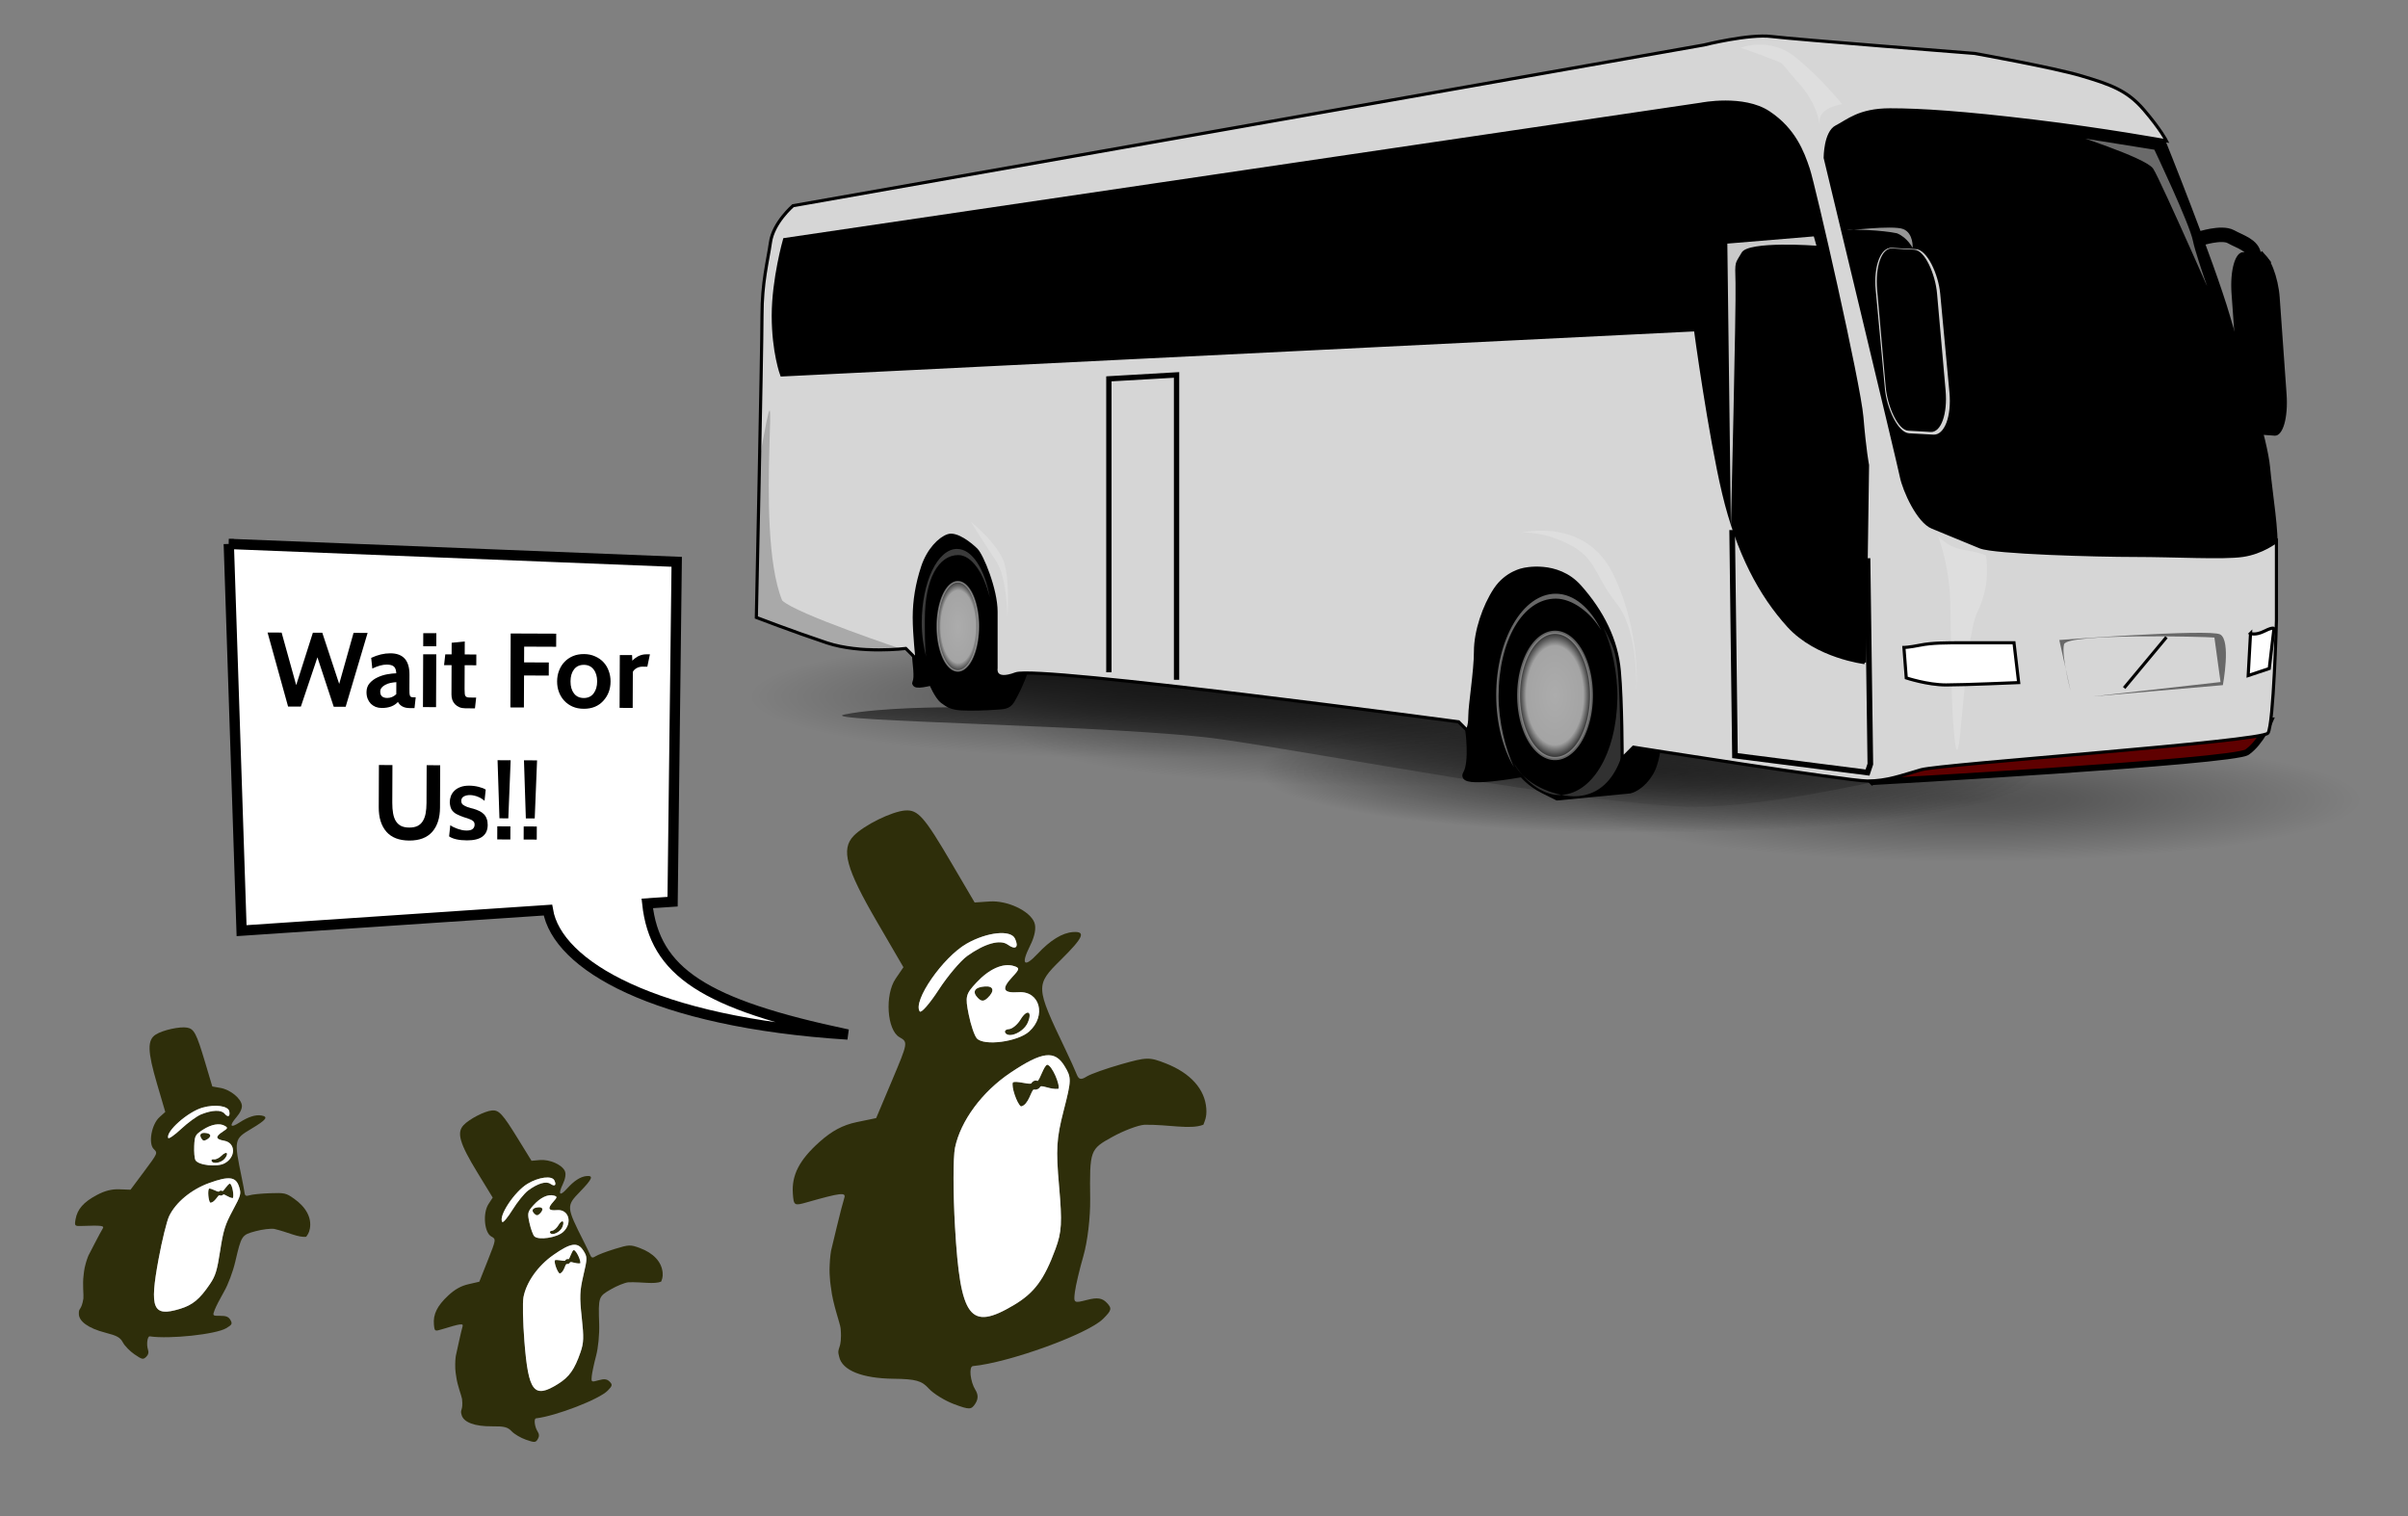 <?xml version="1.0" encoding="UTF-8" standalone="no"?>
<!-- Created with Inkscape (http://www.inkscape.org/) -->

<svg
   xmlns:dc="http://purl.org/dc/elements/1.1/"
   xmlns:cc="http://creativecommons.org/ns#"
   xmlns:rdf="http://www.w3.org/1999/02/22-rdf-syntax-ns#"
   xmlns:svg="http://www.w3.org/2000/svg"
   xmlns="http://www.w3.org/2000/svg"
   xmlns:xlink="http://www.w3.org/1999/xlink"
   xmlns:sodipodi="http://sodipodi.sourceforge.net/DTD/sodipodi-0.dtd"
   xmlns:inkscape="http://www.inkscape.org/namespaces/inkscape"
   height="1214.453"
   id="svg2"
   version="1.0"
   width="1928.405"
   x="0"
   y="0"
   inkscape:version="0.91 r13725"
   sodipodi:docname="penguins-chasing-bus.svg">
  <rect width="100%" height="100%" fill="#808080" stroke="none"/>
  <sodipodi:namedview
     pagecolor="#ffffff"
     bordercolor="#666666"
     borderopacity="1"
     objecttolerance="10"
     gridtolerance="10"
     guidetolerance="10"
     inkscape:pageopacity="0"
     inkscape:pageshadow="2"
     inkscape:window-width="1202"
     inkscape:window-height="673"
     id="namedview106"
     showgrid="false"
     fit-margin-top="5"
     fit-margin-left="5"
     fit-margin-right="5"
     fit-margin-bottom="5"
     inkscape:zoom="0.19552971"
     inkscape:cx="996.81499"
     inkscape:cy="960.77341"
     inkscape:window-x="0"
     inkscape:window-y="0"
     inkscape:window-maximized="0"
     inkscape:current-layer="text4501" />
  <defs
     id="defs3">
    <linearGradient
       id="linearGradient2493">
      <stop
         id="stop2495"
         offset="0"
         style="stop-color:#000000;stop-opacity:1;" />
      <stop
         id="stop2497"
         offset="1"
         style="stop-color:#000000;stop-opacity:0;" />
    </linearGradient>
    <linearGradient
       id="linearGradient2483">
      <stop
         id="stop2485"
         offset="0"
         style="stop-color:#000000;stop-opacity:1;" />
      <stop
         id="stop2487"
         offset="1"
         style="stop-color:#000000;stop-opacity:0;" />
    </linearGradient>
    <linearGradient
       id="linearGradient2461">
      <stop
         id="stop2463"
         offset="0"
         style="stop-color:#acacac;stop-opacity:1;" />
      <stop
         id="stop2465"
         offset="0.783"
         style="stop-color:#a4a4a4;stop-opacity:1;" />
      <stop
         id="stop2467"
         offset="1"
         style="stop-color:#272727;stop-opacity:1;" />
    </linearGradient>
    <linearGradient
       id="linearGradient2455">
      <stop
         id="stop2457"
         offset="0"
         style="stop-color:#ffffff;stop-opacity:1;" />
      <stop
         id="stop2459"
         offset="1"
         style="stop-color:#565656;stop-opacity:1;" />
    </linearGradient>
    <linearGradient
       id="linearGradient2287">
      <stop
         id="stop2289"
         offset="0"
         style="stop-color:#000000;stop-opacity:1;" />
      <stop
         id="stop2291"
         offset="1"
         style="stop-color:#000000;stop-opacity:0;" />
    </linearGradient>
    <linearGradient
       id="linearGradient2260">
      <stop
         id="stop2262"
         offset="0"
         style="stop-color:#000000;stop-opacity:1;" />
      <stop
         id="stop2268"
         offset="0.261"
         style="stop-color:#000000;stop-opacity:0.827;" />
      <stop
         id="stop2264"
         offset="1"
         style="stop-color:#000000;stop-opacity:0;" />
    </linearGradient>
    <linearGradient
       id="linearGradient2230">
      <stop
         id="stop2232"
         offset="0"
         style="stop-color:#000000;stop-opacity:1;" />
      <stop
         id="stop2234"
         offset="1"
         style="stop-color:#000000;stop-opacity:0;" />
    </linearGradient>
    <linearGradient
       id="linearGradient2206">
      <stop
         id="stop2208"
         offset="0"
         style="stop-color:#000000;stop-opacity:1;" />
      <stop
         id="stop2214"
         offset="0.217"
         style="stop-color:#000000;stop-opacity:0.653;" />
      <stop
         id="stop2210"
         offset="1"
         style="stop-color:#000000;stop-opacity:0.122;" />
    </linearGradient>
    <linearGradient
       id="linearGradient2165">
      <stop
         id="stop2167"
         offset="0"
         style="stop-color:#8aa1c1;stop-opacity:1;" />
      <stop
         id="stop2173"
         offset="0.783"
         style="stop-color:#5b97b6;stop-opacity:1;" />
      <stop
         id="stop2169"
         offset="1"
         style="stop-color:#0a244e;stop-opacity:1;" />
    </linearGradient>
    <linearGradient
       id="linearGradient2123">
      <stop
         id="stop2125"
         offset="0"
         style="stop-color:#ff0000;stop-opacity:1;" />
      <stop
         id="stop2127"
         offset="1"
         style="stop-color:#870000;stop-opacity:1;" />
    </linearGradient>
    <linearGradient
       gradientTransform="scale(1.427,0.701)"
       gradientUnits="userSpaceOnUse"
       id="linearGradient2129"
       x1="457.621"
       x2="138.547"
       xlink:href="#linearGradient2123"
       y1="482.339"
       y2="500.999" />
    <radialGradient
       cx="538.373"
       cy="370.411"
       fx="538.373"
       fy="370.411"
       gradientTransform="scale(0.796,1.256)"
       gradientUnits="userSpaceOnUse"
       id="radialGradient2171"
       r="16.066"
       xlink:href="#linearGradient2165" />
    <radialGradient
       cx="342.168"
       cy="308.37"
       fx="342.168"
       fy="308.37"
       gradientTransform="scale(0.693,1.444)"
       gradientUnits="userSpaceOnUse"
       id="radialGradient2197"
       r="10.219"
       xlink:href="#linearGradient2165" />
    <linearGradient
       gradientTransform="matrix(2.298,-0.149,0.028,0.433,-28.354,22.55)"
       gradientUnits="userSpaceOnUse"
       id="linearGradient2216"
       x1="187.69"
       x2="105.747"
       xlink:href="#linearGradient2206"
       y1="1013.266"
       y2="1210.486" />
    <linearGradient
       gradientTransform="scale(2.584,0.387)"
       gradientUnits="userSpaceOnUse"
       id="linearGradient2226"
       x1="193.96"
       x2="115.402"
       xlink:href="#linearGradient2206"
       y1="1031.662"
       y2="1585.53" />
    <radialGradient
       cx="127.068"
       cy="949.789"
       fx="127.068"
       fy="949.789"
       gradientTransform="scale(2.04,0.49)"
       gradientUnits="userSpaceOnUse"
       id="radialGradient2236"
       r="35.868"
       xlink:href="#linearGradient2230" />
    <radialGradient
       cx="127.068"
       cy="949.789"
       fx="127.068"
       fy="949.789"
       gradientTransform="scale(2.04,0.49)"
       gradientUnits="userSpaceOnUse"
       id="radialGradient2240"
       r="35.868"
       xlink:href="#linearGradient2230" />
    <radialGradient
       cx="127.068"
       cy="949.789"
       fx="127.068"
       fy="949.789"
       gradientTransform="scale(2.04,0.49)"
       gradientUnits="userSpaceOnUse"
       id="radialGradient2244"
       r="35.868"
       xlink:href="#linearGradient2230" />
    <radialGradient
       cx="127.068"
       cy="949.789"
       fx="127.068"
       fy="949.789"
       gradientTransform="scale(2.04,0.49)"
       gradientUnits="userSpaceOnUse"
       id="radialGradient2248"
       r="35.868"
       xlink:href="#linearGradient2230" />
    <radialGradient
       cx="127.068"
       cy="949.789"
       fx="127.068"
       fy="949.789"
       gradientTransform="scale(2.04,0.49)"
       gradientUnits="userSpaceOnUse"
       id="radialGradient2252"
       r="35.868"
       xlink:href="#linearGradient2230" />
    <radialGradient
       cx="127.068"
       cy="949.789"
       fx="127.068"
       fy="949.789"
       gradientTransform="scale(2.04,0.49)"
       gradientUnits="userSpaceOnUse"
       id="radialGradient2256"
       r="35.868"
       xlink:href="#linearGradient2230" />
    <radialGradient
       cx="125.727"
       cy="1178.523"
       fx="125.727"
       fy="1178.523"
       gradientTransform="scale(2.513,0.398)"
       gradientUnits="userSpaceOnUse"
       id="radialGradient2266"
       r="49.884"
       xlink:href="#linearGradient2260" />
    <radialGradient
       cx="125.727"
       cy="1178.523"
       fx="125.727"
       fy="1178.523"
       gradientTransform="scale(2.513,0.398)"
       gradientUnits="userSpaceOnUse"
       id="radialGradient2272"
       r="49.884"
       xlink:href="#linearGradient2260" />
    <radialGradient
       cx="125.727"
       cy="1178.523"
       fx="125.727"
       fy="1178.523"
       gradientTransform="scale(2.513,0.398)"
       gradientUnits="userSpaceOnUse"
       id="radialGradient2276"
       r="49.884"
       xlink:href="#linearGradient2260" />
    <radialGradient
       cx="125.727"
       cy="1178.523"
       fx="125.727"
       fy="1178.523"
       gradientTransform="scale(2.513,0.398)"
       gradientUnits="userSpaceOnUse"
       id="radialGradient2280"
       r="49.884"
       xlink:href="#linearGradient2260" />
    <linearGradient
       gradientTransform="scale(2.843,0.352)"
       gradientUnits="userSpaceOnUse"
       id="linearGradient2293"
       x1="137.307"
       x2="108.874"
       xlink:href="#linearGradient2287"
       y1="1273.294"
       y2="1424.052" />
    <radialGradient
       cx="125.727"
       cy="1178.523"
       fx="125.727"
       fy="1178.523"
       gradientTransform="scale(2.513,0.398)"
       gradientUnits="userSpaceOnUse"
       id="radialGradient2352"
       r="49.884"
       xlink:href="#linearGradient2260" />
    <radialGradient
       cx="125.727"
       cy="1178.523"
       fx="125.727"
       fy="1178.523"
       gradientTransform="scale(2.513,0.398)"
       gradientUnits="userSpaceOnUse"
       id="radialGradient2354"
       r="49.884"
       xlink:href="#linearGradient2260" />
    <radialGradient
       cx="125.727"
       cy="1178.523"
       fx="125.727"
       fy="1178.523"
       gradientTransform="scale(2.513,0.398)"
       gradientUnits="userSpaceOnUse"
       id="radialGradient2356"
       r="49.884"
       xlink:href="#linearGradient2260" />
    <radialGradient
       cx="125.727"
       cy="1178.523"
       fx="125.727"
       fy="1178.523"
       gradientTransform="scale(2.513,0.398)"
       gradientUnits="userSpaceOnUse"
       id="radialGradient2358"
       r="49.884"
       xlink:href="#linearGradient2260" />
    <linearGradient
       gradientTransform="scale(2.843,0.352)"
       gradientUnits="userSpaceOnUse"
       id="linearGradient2360"
       x1="137.307"
       x2="108.874"
       xlink:href="#linearGradient2287"
       y1="1273.294"
       y2="1424.052" />
    <radialGradient
       cx="125.727"
       cy="1178.523"
       fx="125.727"
       fy="1178.523"
       gradientTransform="scale(2.513,0.398)"
       gradientUnits="userSpaceOnUse"
       id="radialGradient2362"
       r="49.884"
       xlink:href="#linearGradient2260" />
    <linearGradient
       gradientTransform="scale(1.427,0.701)"
       gradientUnits="userSpaceOnUse"
       id="linearGradient2364"
       x1="457.621"
       x2="138.547"
       xlink:href="#linearGradient2123"
       y1="482.339"
       y2="500.999" />
    <radialGradient
       cx="538.373"
       cy="370.411"
       fx="538.373"
       fy="370.411"
       gradientTransform="scale(0.796,1.256)"
       gradientUnits="userSpaceOnUse"
       id="radialGradient2366"
       r="16.066"
       xlink:href="#linearGradient2165" />
    <radialGradient
       cx="342.168"
       cy="308.37"
       fx="342.168"
       fy="308.37"
       gradientTransform="scale(0.693,1.444)"
       gradientUnits="userSpaceOnUse"
       id="radialGradient2368"
       r="10.219"
       xlink:href="#linearGradient2165" />
    <linearGradient
       gradientTransform="matrix(5.389,0,0,0.667,-273.946,-360.077)"
       gradientUnits="userSpaceOnUse"
       id="linearGradient2423"
       x1="137.307"
       x2="108.874"
       xlink:href="#linearGradient2287"
       y1="1273.294"
       y2="1424.052" />
    <radialGradient
       cx="538.373"
       cy="370.411"
       fx="538.373"
       fy="370.411"
       gradientTransform="scale(0.796,1.256)"
       gradientUnits="userSpaceOnUse"
       id="radialGradient2469"
       r="16.066"
       xlink:href="#linearGradient2461" />
    <radialGradient
       cx="342.168"
       cy="308.37"
       fx="342.168"
       fy="308.37"
       gradientTransform="scale(0.693,1.444)"
       gradientUnits="userSpaceOnUse"
       id="radialGradient2479"
       r="10.219"
       xlink:href="#linearGradient2461" />
    <linearGradient
       gradientTransform="scale(1.1,0.909)"
       gradientUnits="userSpaceOnUse"
       id="linearGradient2489"
       x1="76.347"
       x2="159.965"
       xlink:href="#linearGradient2483"
       y1="52.915"
       y2="52.915" />
    <linearGradient
       gradientTransform="scale(1.865,0.536)"
       gradientUnits="userSpaceOnUse"
       id="linearGradient2499"
       x1="38.596"
       x2="131.87"
       xlink:href="#linearGradient2493"
       y1="169.935"
       y2="169.935" />
  </defs>
  <g
     id="layer1"
     transform="matrix(1.322,0,0,1.322,536.487,-132.634)">
    <path
       d="m 926.545,245.004 c 0,0 13.364,-4.455 19.091,-1.273 5.727,3.182 13.364,5.091 14,11.455 0.636,6.364 7.636,0.636 7.636,0.636"
       id="path2374"
       style="fill:none;fill-opacity:0.75;fill-rule:evenodd;stroke:#000000;stroke-width:8.75;stroke-linecap:butt;stroke-linejoin:miter;stroke-miterlimit:4;stroke-opacity:1"
       inkscape:connector-curvature="0" />
    <rect
       height="110.696"
       id="rect2372"
       rx="9.12"
       ry="25.844"
       style="fill:#000000;fill-opacity:1;fill-rule:evenodd;stroke:none;stroke-width:1.248;stroke-linecap:round;stroke-linejoin:round;stroke-miterlimit:4;stroke-dashoffset:0;stroke-opacity:1"
       transform="matrix(0.997,0.072,0.071,0.997,0,0)"
       width="29.242"
       x="933.77"
       y="185.772" />
    <path
       d="m 441.28,469.003 a 125.351,19.852 0 1 1 -250.702,0 125.351,19.852 0 1 1 250.702,0 z"
       id="path2274"
       style="opacity:0.372;fill:url(#radialGradient2352);fill-opacity:1;fill-rule:evenodd;stroke:none;stroke-width:0.5;stroke-linecap:round;stroke-linejoin:round;stroke-miterlimit:4;stroke-dashoffset:0;stroke-opacity:0.405"
       transform="matrix(1.895,0,0,1.895,188.28,-304.18)"
       inkscape:connector-curvature="0" />
    <path
       d="m 441.28,469.003 a 125.351,19.852 0 1 1 -250.702,0 125.351,19.852 0 1 1 250.702,0 z"
       id="path2282"
       style="opacity:0.372;fill:url(#radialGradient2354);fill-opacity:1;fill-rule:evenodd;stroke:none;stroke-width:0.5;stroke-linecap:round;stroke-linejoin:round;stroke-miterlimit:4;stroke-dashoffset:0;stroke-opacity:0.405"
       transform="matrix(1.895,0,0,1.895,-5.21,-321.379)"
       inkscape:connector-curvature="0" />
    <path
       d="m 441.28,469.003 a 125.351,19.852 0 1 1 -250.702,0 125.351,19.852 0 1 1 250.702,0 z"
       id="path2270"
       style="opacity:0.372;fill:url(#radialGradient2356);fill-opacity:1;fill-rule:evenodd;stroke:none;stroke-width:0.5;stroke-linecap:round;stroke-linejoin:round;stroke-miterlimit:4;stroke-dashoffset:0;stroke-opacity:0.405"
       transform="matrix(1.895,0,0,1.895,-160.002,-349.328)"
       inkscape:connector-curvature="0" />
    <path
       d="m 441.28,469.003 a 125.351,19.852 0 1 1 -250.702,0 125.351,19.852 0 1 1 250.702,0 z"
       id="path2258"
       style="opacity:0.372;fill:url(#radialGradient2358);fill-opacity:1;fill-rule:evenodd;stroke:none;stroke-width:0.5;stroke-linecap:round;stroke-linejoin:round;stroke-miterlimit:4;stroke-dashoffset:0;stroke-opacity:0.405"
       transform="matrix(1.895,0,0,1.895,-312.644,-366.527)"
       inkscape:connector-curvature="0" />
    <path
       d="m 168.309,528.827 66.647,-27.949 582.62,51.597 c 0,0 -137.593,38.698 -202.09,36.548 -64.497,-2.15 -221.439,-32.248 -281.635,-40.848 -60.197,-8.6 -249.387,-10.749 -227.888,-15.049 21.499,-4.3 62.347,-4.3 62.347,-4.3 z"
       id="path2284"
       style="fill:url(#linearGradient2423);fill-opacity:1;fill-rule:evenodd;stroke:none;stroke-width:1px;stroke-linecap:butt;stroke-linejoin:miter;stroke-opacity:1"
       inkscape:connector-curvature="0" />
    <path
       d="m 441.28,469.003 a 125.351,19.852 0 1 1 -250.702,0 125.351,19.852 0 1 1 250.702,0 z"
       id="path2278"
       style="opacity:0.372;fill:url(#radialGradient2362);fill-opacity:1;fill-rule:evenodd;stroke:none;stroke-width:0.5;stroke-linecap:round;stroke-linejoin:round;stroke-miterlimit:4;stroke-dashoffset:0;stroke-opacity:0.405"
       transform="matrix(1.895,0,0,1.895,-5.21,-321.379)"
       inkscape:connector-curvature="0" />
    <path
       d="m 148.407,495.922 c 0.378,6.422 1.889,14.733 0.378,17.755 -1.511,3.022 9.822,0 9.822,0 0,0 3.4,8.311 6.8,10.955 3.4,2.644 5.667,3.778 10.955,4.156 5.289,0.378 16.244,0 20.778,-0.378 4.533,-0.378 7.555,0 9.822,-3.778 2.267,-3.778 5.667,-10.578 7.933,-17.378 2.267,-6.8 0.378,-62.333 0.378,-62.333 0,0 -32.866,-28.711 -43.822,-28.333 -10.955,0.378 -26.822,22.667 -26.822,27.2 0,4.533 3.778,54.022 3.778,54.022 l 0,-1.889 z"
       id="path2183"
       style="fill:#000000;fill-opacity:1;fill-rule:evenodd;stroke:#000000;stroke-width:3.79;stroke-linecap:butt;stroke-linejoin:miter;stroke-miterlimit:4;stroke-opacity:1"
       inkscape:connector-curvature="0" />
    <path
       d="m 537.557,583.363 43.98,-4.256 c 0,0 7.094,-1.419 12.768,-11.35 5.675,-9.931 5.675,-36.886 5.675,-36.886 l -5.675,-85.123 c 0,0 -19.862,-19.862 -58.167,-14.187 -38.305,5.675 -56.748,28.374 -55.33,56.748 1.419,28.374 2.837,53.911 2.837,53.911 0,0 2.837,19.862 -1.419,26.956 -4.256,7.094 34.049,0 34.049,0 0,0 4.256,5.675 12.768,9.931 8.512,4.256 8.512,4.256 8.512,4.256 z"
       id="path2157"
       style="fill:#000000;fill-opacity:1;fill-rule:evenodd;stroke:#000000;stroke-width:3.79;stroke-linecap:butt;stroke-linejoin:miter;stroke-miterlimit:4;stroke-opacity:1"
       inkscape:connector-curvature="0" />
    <path
       d="m 547.042,582.703 c 19.919,0.363 32.885,-17.303 33.503,-51.181 0.313,-17.15 -8.718,-39.995 -15.19,-51.257 5.097,10.776 8.871,28.12 8.597,43.168 -0.618,33.878 -15.809,58.87 -35.729,58.507 -9.902,-0.181 -20.879,-8.625 -27.2,-19.739 6.376,13.578 24.903,20.299 36.019,20.501 z"
       id="path2181"
       style="fill:#ffffff;fill-opacity:0.195;fill-rule:evenodd;stroke:none;stroke-width:1.032;stroke-linecap:round;stroke-linejoin:round;stroke-miterlimit:4;stroke-dashoffset:0;stroke-opacity:0.384"
       inkscape:connector-curvature="0" />
    <path
       d="M 746.107,415.955 720.57,309.551 692.196,180.449 l 21.281,-24.118 174.501,18.443 15.606,9.931 c 0,0 29.793,73.773 39.724,107.822 9.931,34.049 22.699,75.192 24.118,90.798 1.419,15.606 5.675,41.143 4.256,49.655 -1.419,8.512 -89.379,21.281 -89.379,21.281 L 763.132,438.654 746.107,415.955 Z"
       id="path2149"
       style="fill:#000000;fill-opacity:1;fill-rule:evenodd;stroke:#000000;stroke-width:3.79;stroke-linecap:butt;stroke-linejoin:miter;stroke-miterlimit:4;stroke-opacity:1"
       inkscape:connector-curvature="0" />
    <path
       d="m 728.465,574.007 c 0,0 218.482,-12.121 226.926,-18.032 8.444,-5.911 13.868,-18.903 13.868,-18.903 0,0 -144.139,11.859 -178.338,16.927 -34.2,5.068 -62.455,20.009 -62.455,20.009 z"
       id="path2145"
       style="fill:#5f0000;fill-opacity:1;fill-rule:evenodd;stroke:#000000;stroke-width:3.79;stroke-linecap:butt;stroke-linejoin:miter;stroke-miterlimit:4;stroke-opacity:1"
       inkscape:connector-curvature="0" />
    <path
       d="m 52.361,474.382 c 0,0 3.417,-162.3 3.417,-182.801 0,-20.501 3.417,-32.46 5.125,-44.419 1.708,-11.959 13.667,-22.209 13.667,-22.209 L 626.389,127.574 c 0,0 27.335,-6.834 41.002,-5.125 13.667,1.708 123.006,10.251 123.006,10.251 0,0 47.836,8.542 64.92,13.667 17.084,5.125 27.335,8.542 37.585,20.501 10.251,11.959 13.667,18.793 13.667,18.793 0,0 -37.585,-6.834 -80.296,-11.959 -42.71,-5.125 -68.337,-6.834 -87.129,-6.834 -18.793,0 -25.626,6.834 -32.46,10.251 -6.834,3.417 -6.834,18.793 -6.834,18.793 0,0 44.419,184.509 46.127,193.051 1.708,8.542 10.251,27.335 18.793,30.751 8.542,3.417 20.501,8.542 29.043,11.959 8.542,3.417 70.045,5.125 93.963,5.125 23.918,0 52.961,1.708 64.92,0 11.959,-1.708 20.501,-8.542 20.501,-8.542 l 0,47.836 c 0,0 -1.708,63.211 -5.125,68.337 -3.417,5.125 -198.176,18.793 -210.135,22.209 -11.959,3.417 -20.501,6.834 -32.46,6.834 -11.959,0 -141.799,-20.501 -141.799,-20.501 l -6.834,6.834 c 0,0 0,-34.168 -1.708,-52.961 -1.708,-18.793 -10.251,-35.877 -23.918,-51.252 -13.667,-15.376 -34.168,-10.25 -34.168,-10.25 0,0 -10.251,1.708 -17.084,11.959 -6.834,10.25 -11.959,25.626 -11.959,37.585 0,11.959 -3.417,32.46 -3.417,39.294 0,6.834 -1.708,8.542 -1.708,8.542 l -5.125,-5.125 c 0,0 -254.554,-34.168 -268.221,-29.043 -13.667,5.125 -11.959,-3.417 -11.959,-3.417 0,0 0,-20.501 0,-34.168 0,-13.667 -8.542,-34.168 -11.959,-37.585 -3.417,-3.417 -11.959,-10.25 -17.084,-8.542 -5.125,1.708 -11.959,8.542 -15.376,18.793 -3.417,10.251 -5.125,20.501 -5.125,30.752 0,10.251 1.708,25.626 1.708,25.626 l -6.834,-6.834 c 0,0 -27.335,3.417 -47.836,-3.417 C 74.571,482.924 52.361,474.382 52.361,474.382 Z"
       id="path1358"
       style="fill:#d6d6d6;fill-opacity:1;fill-rule:evenodd;stroke:#000000;stroke-width:1.895;stroke-linecap:butt;stroke-linejoin:miter;stroke-miterlimit:4;stroke-opacity:1"
       inkscape:connector-curvature="0" />
    <path
       d="m 848.483,518.801 -6.834,-30.752 c 0,0 90.546,-6.834 97.38,-3.417 6.834,3.417 1.708,30.752 1.708,30.752 l -78.587,6.834 77.173,-8.704 -3.711,-26.966 c -5.257,-0.501 -89.382,-2.71 -91.091,4.124 -1.708,6.834 3.962,28.13 3.962,28.13 z"
       id="path2119"
       style="fill:#000000;fill-opacity:0.514;fill-rule:evenodd;stroke:none;stroke-width:1px;stroke-linecap:butt;stroke-linejoin:miter;stroke-opacity:1"
       inkscape:connector-curvature="0" />
    <path
       d="m 880.943,517.093 25.626,-30.752"
       id="path2121"
       style="fill:none;fill-opacity:0.75;fill-rule:evenodd;stroke:#000000;stroke-width:1.895px;stroke-linecap:butt;stroke-linejoin:miter;stroke-opacity:1"
       inkscape:connector-curvature="0" />
    <path
       d="m 723.769,501.717 c 0,0 -29.043,-3.417 -46.127,-22.209 -17.084,-18.793 -30.752,-44.419 -39.294,-80.296 -8.542,-35.877 -17.084,-99.088 -17.084,-99.088 L 67.737,327.459 c 0,0 -5.125,-13.667 -5.125,-35.877 0,-22.209 6.834,-46.127 6.834,-46.127 L 624.681,163.451 c 0,0 25.626,-5.125 41.002,5.125 15.376,10.251 20.501,23.918 23.918,34.168 3.417,10.251 30.752,129.84 32.46,150.341 1.708,20.501 3.417,29.043 3.417,29.043 l -1.708,119.589 z"
       id="path2131"
       style="fill:#000000;fill-opacity:1;fill-rule:evenodd;stroke:#000000;stroke-width:1.895px;stroke-linecap:butt;stroke-linejoin:miter;stroke-opacity:1"
       inkscape:connector-curvature="0" />
    <path
       d="m 643.473,421.421 1.708,136.673 80.296,10.251 1.708,-5.125 -1.708,-124.714"
       id="path2133"
       style="fill:none;fill-opacity:0.75;fill-rule:evenodd;stroke:#000000;stroke-width:3.411;stroke-linecap:butt;stroke-linejoin:miter;stroke-miterlimit:4;stroke-opacity:1"
       inkscape:connector-curvature="0" />
    <path
       d="m 265.913,507.601 0,-177.767 41.002,-2.375 0,184.701"
       id="path2135"
       style="fill:none;fill-opacity:0.75;fill-rule:evenodd;stroke:#000000;stroke-width:3.222;stroke-linecap:butt;stroke-linejoin:miter;stroke-miterlimit:4;stroke-opacity:1"
       inkscape:connector-curvature="0" />
    <path
       d="m 585.387,518.801 c 0,0 1.708,-35.877 -11.959,-52.961 -13.667,-17.084 -11.959,-27.335 -29.043,-35.877 -17.084,-8.542 -29.043,-6.834 -29.043,-6.834 0,0 39.294,-10.251 56.378,25.626 17.084,35.877 13.667,70.045 13.667,70.045 z"
       id="path2137"
       style="fill:#ffffff;fill-opacity:0.189;fill-rule:evenodd;stroke:none;stroke-width:1px;stroke-linecap:butt;stroke-linejoin:miter;stroke-opacity:1"
       inkscape:connector-curvature="0" />
    <path
       d="m 204.41,474.382 c 0,0 0,-23.918 -6.834,-34.168 -6.834,-10.251 -15.376,-23.918 -15.376,-23.918 0,0 17.084,13.667 20.501,25.626 3.417,11.959 1.708,32.46 1.708,32.46 z"
       id="path2139"
       style="fill:#ffffff;fill-opacity:0.189;fill-rule:evenodd;stroke:none;stroke-width:1px;stroke-linecap:butt;stroke-linejoin:miter;stroke-opacity:1"
       inkscape:connector-curvature="0" />
    <path
       d="m 648.599,129.282 c 0,0 17.084,-6.834 32.46,5.125 15.376,11.959 29.043,29.043 29.043,29.043 0,0 -13.667,1.708 -13.667,10.251 0,8.542 1.708,-6.834 -11.959,-22.209 -13.667,-15.376 -8.542,-11.959 -17.084,-15.376 -8.542,-3.417 -18.793,-6.834 -18.793,-6.834 z"
       id="path2141"
       style="fill:#ffffff;fill-opacity:0.189;fill-rule:evenodd;stroke:none;stroke-width:1px;stroke-linecap:butt;stroke-linejoin:miter;stroke-opacity:1"
       inkscape:connector-curvature="0" />
    <path
       d="m 768.188,424.838 c 0,0 5.125,6.834 15.376,8.542 10.251,1.708 13.667,3.417 13.667,3.417 0,0 3.417,17.084 -5.125,34.168 -8.542,17.084 -10.251,105.922 -13.667,78.587 -3.417,-27.335 -1.708,-76.879 -3.417,-93.963 -1.708,-17.084 -6.834,-30.751 -6.834,-30.751 z"
       id="path2143"
       style="fill:#ffffff;fill-opacity:0.189;fill-rule:evenodd;stroke:none;stroke-width:1px;stroke-linecap:butt;stroke-linejoin:miter;stroke-opacity:1"
       inkscape:connector-curvature="0" />
    <path
       d="m 642.722,419.581 -2.162,-171.674 52.387,-4.365 1.583,5.631 c 0,0 -41.249,-3.056 -45.297,4.158 -4.048,7.214 -4.13,4.378 -3.717,18.559 0.413,14.181 -2.794,147.69 -2.794,147.69 z"
       id="path2151"
       style="fill:#ffffff;fill-opacity:0.789;fill-rule:evenodd;stroke:none;stroke-width:1px;stroke-linecap:butt;stroke-linejoin:miter;stroke-opacity:1"
       inkscape:connector-curvature="0" />
    <path
       d="m 747.526,492.565 1.419,18.443 c 0,0 12.768,4.256 24.118,4.256 11.35,0 43.98,-1.419 43.98,-1.419 l -2.837,-24.118 c 0,0 -21.281,0 -31.212,0 -9.931,0 -18.443,0 -25.537,1.419 -7.094,1.419 -9.931,1.419 -9.931,1.419 z"
       id="path2153"
       style="fill:#ffffff;fill-opacity:1;fill-rule:evenodd;stroke:#000000;stroke-width:1.895px;stroke-linecap:butt;stroke-linejoin:miter;stroke-opacity:1"
       inkscape:connector-curvature="0" />
    <path
       d="m 957.495,484.053 -1.419,25.537 12.768,-4.256 2.837,-24.118 c 0,0 0,-1.419 -5.675,1.419 -5.675,2.837 -8.512,1.419 -8.512,1.419 z"
       id="path2155"
       style="fill:#ffffff;fill-opacity:1;fill-rule:evenodd;stroke:#000000;stroke-width:1.895px;stroke-linecap:butt;stroke-linejoin:miter;stroke-opacity:1"
       inkscape:connector-curvature="0" />
    <path
       d="m 441.398,465.272 a 12.79,20.18 0 1 1 -25.58,0 12.79,20.18 0 1 1 25.58,0 z"
       id="path2163"
       style="fill:url(#radialGradient2469);fill-opacity:1;fill-rule:evenodd;stroke:#ffffff;stroke-width:1.032;stroke-linecap:round;stroke-linejoin:round;stroke-miterlimit:4;stroke-dashoffset:0;stroke-opacity:0.384"
       transform="matrix(1.725,0,0,1.895,-203.159,-360.077)"
       inkscape:connector-curvature="0" />
    <path
       d="m 536.6,460.004 c -19.923,0 -36.068,27.532 -36.068,61.416 0,17.153 4.161,32.566 10.838,43.708 -5.292,-10.681 -9.383,-27.954 -9.383,-43.004 -2e-5,-33.884 14.733,-59.149 34.655,-59.149 9.903,0 21.032,8.242 27.556,19.239 -6.622,-13.459 -16.48,-22.209 -27.599,-22.209 z"
       id="path2175"
       style="fill:#ffffff;fill-opacity:0.405;fill-rule:evenodd;stroke:none;stroke-width:1.032;stroke-linecap:round;stroke-linejoin:round;stroke-miterlimit:4;stroke-dashoffset:0;stroke-opacity:0.384"
       inkscape:connector-curvature="0" />
    <path
       d="m 243.587,445.193 a 6.578,14.252 0 1 1 -13.156,0 6.578,14.252 0 1 1 13.156,0 z"
       id="path2185"
       style="fill:url(#radialGradient2479);fill-opacity:1;fill-rule:evenodd;stroke:#ffffff;stroke-width:0.5;stroke-linecap:round;stroke-linejoin:round;stroke-miterlimit:4;stroke-dashoffset:0;stroke-opacity:0.405"
       transform="matrix(1.895,0,0,1.895,-274.702,-363.868)"
       inkscape:connector-curvature="0" />
    <path
       d="m 173.928,432.86 c -11.782,0 -21.38,20.136 -21.38,44.951 0,7.468 1.133,14.174 2.665,20.373 -0.856,-4.865 -0.784,-17.146 -0.784,-22.635 2e-5,-24.815 8.465,-38.966 20.247,-38.966 8.225,0 15.529,11.283 19.093,25.652 -3.023,-17.094 -10.675,-29.375 -19.84,-29.375 z"
       id="path2199"
       style="opacity:0.372;fill:#ffffff;fill-opacity:0.627;fill-rule:evenodd;stroke:none;stroke-width:0.5;stroke-linecap:round;stroke-linejoin:round;stroke-miterlimit:4;stroke-dashoffset:0;stroke-opacity:0.405"
       inkscape:connector-curvature="0" />
    <path
       d="m 846.146,181.564 53.747,8.6 c 0,0 21.499,45.148 23.649,55.897 2.15,10.749 17.199,51.597 17.199,51.597 0,0 -38.698,-88.145 -42.998,-94.595 -4.3,-6.45 -51.597,-21.499 -51.597,-21.499 z"
       id="path2295"
       style="fill:#ffffff;fill-opacity:0.416;fill-rule:evenodd;stroke:#000000;stroke-width:1.895px;stroke-linecap:butt;stroke-linejoin:miter;stroke-opacity:1"
       inkscape:connector-curvature="0" />
    <rect
       height="112.804"
       id="rect2378"
       rx="12.197"
       ry="26.336"
       style="fill:#ffffff;fill-opacity:0.827;fill-rule:evenodd;stroke:none;stroke-width:1.392;stroke-linecap:round;stroke-linejoin:round;stroke-miterlimit:4;stroke-dashoffset:0;stroke-opacity:1"
       transform="matrix(0.999,0.055,0.093,0.996,0,0)"
       width="39.109"
       x="709.009"
       y="211.652" />
    <rect
       height="110.849"
       id="rect2370"
       rx="11.34"
       ry="25.88"
       style="fill:#000000;fill-opacity:1;fill-rule:evenodd;stroke:none;stroke-width:1.392;stroke-linecap:round;stroke-linejoin:round;stroke-miterlimit:4;stroke-dashoffset:0;stroke-opacity:1"
       transform="matrix(0.998,0.058,0.088,0.996,0,0)"
       width="36.36"
       x="711.989"
       y="209.708" />
    <path
       d="m 752.818,250.549 c 0,0 -3.182,-6.364 -9.545,-8.909 -8.909,-1.909 -27.364,-2.545 -29.909,-1.909 -2.545,0.636 27.364,-3.182 33.727,-0.636 6.364,2.545 5.727,11.455 5.727,11.455 z"
       id="path2376"
       style="fill:#ffffff;fill-opacity:0.584;fill-rule:evenodd;stroke:none;stroke-width:1px;stroke-linecap:butt;stroke-linejoin:miter;stroke-opacity:1"
       inkscape:connector-curvature="0" />
    <path
       d="m 54,380.094 -2,94 50,18 40,2 c 0,0 -66,-22 -74,-30 -18,-44 2,-174 -14,-84 z"
       id="path2477"
       style="fill:#000000;fill-opacity:0.211;fill-rule:evenodd;stroke:none;stroke-width:1px;stroke-linecap:butt;stroke-linejoin:miter;stroke-opacity:1"
       inkscape:connector-curvature="0" />
  </g>
  <g
     transform="matrix(-0.968,0.066,0.066,0.968,1177.531,593.065)"
     id="g3365">
    <path
       inkscape:export-ydpi="162.298"
       inkscape:export-xdpi="162.298"
       sodipodi:nodetypes="cssccsccscssssccsscssssccscsssssssssccssssssscssccssssssssscccccccccssssssssssssssssssssssss"
       inkscape:connector-curvature="0"
       id="path4151-3"
       d="m 462.46,517.496 c 7.447,-3.37 16.442,-9.817 19.99,-14.328 5.363,-6.818 10.181,-8.5 28.578,-9.977 25.242,-2.026 41.721,-9.619 43.366,-21.188 1.891,-8.616 -3.119,-4.925 -2.798,-23.243 0.13,-4.108 5.213,-21.06 5.628,-33.737 0,0 1.035,-9.512 -0.15,-18.906 -0.66,-6.541 -1.928,-11.736 -1.928,-11.736 l -5.981,-19.083 c -3.289,-10.496 -6.851,-21.178 -7.915,-23.739 -1.985,-4.778 2.619,-4.552 31.323,1.537 10.387,2.204 10.789,1.896 10.789,-8.25 0,-15.159 -7.307,-27.172 -24.831,-40.825 -10.78,-8.398 -20.223,-12.633 -31.686,-14.21 l -16.33,-2.246 -15.314,-30.365 c -15.183,-30.106 -15.255,-30.406 -8.391,-34.963 9.907,-6.578 9.82,-35.724 -0.144,-48.391 l -7.067,-8.984 19.168,-38.768 c 22.632,-45.775 25.859,-62.01 14.369,-72.289 -9.196,-8.227 -32.931,-17.933 -43.853,-17.933 -10.53,0 -15.272,6.188 -34.972,45.645 l -16.989,34.026 -12.418,0.013 c -14.646,0.013 -32.489,9.929 -35.619,19.791 -1.415,4.458 0.327,11.295 4.818,18.905 8.816,14.941 6.188,18.204 -5.719,7.1 -11.347,-10.582 -21.573,-15.932 -30.454,-15.932 -10.869,0 -8.189,5.108 11.655,22.216 22.488,19.387 22.505,20.4 1.215,74.053 -3.26,8.216 -6.77,17.617 -7.799,20.891 -1.474,4.69 -3.2,5.241 -8.134,2.6 -3.445,-1.844 -16.538,-5.525 -29.096,-8.18 -21.53,-4.552 -23.632,-4.449 -36.863,1.808 -19.823,9.375 -30.784,23.464 -30.784,39.569 0,7.163 2.119,10.256 3.32,13.024 11.088,3.48 28.155,-2.173 48.559,-3.287 5.244,0.017 17.325,3.66 26.847,8.093 19.455,9.058 19.674,9.556 21.976,49.968 0.876,15.382 4.558,34.938 8.749,46.475 3.98,10.955 8.055,24.128 9.056,29.274 1.768,9.092 1.497,9.296 -9.593,7.215 -8.549,-1.604 -12.58,-0.733 -16.07,3.472 -4.1,4.941 -3.616,6.51 4.039,13.095 13.579,11.68 79.934,30.74 109.762,31.528 3.534,0.093 3.087,12.665 -0.701,19.743 -2.166,4.047 -1.899,7.679 0.83,11.305 3.678,4.887 5.176,4.82 17.56,-0.784 z m -54.853,-78.241 c -17.558,-8.897 -26.363,-19.231 -37.435,-43.931 -6.057,-13.513 -7.029,-21.281 -6.442,-51.488 0.595,-30.614 -0.518,-39.234 -7.984,-61.824 -8.247,-24.952 -8.41,-26.763 -3.31,-36.627 7.213,-13.949 17.59,-13.395 45.005,2.401 24.387,14.052 43.714,36.784 49.823,58.601 2.147,7.668 4.145,36.945 4.44,65.06 0.796,75.813 -6.416,86.903 -44.097,67.808 z M 395.921,255.826 c -3.454,-1.167 -12.117,2.603 -14.986,2 -1.52,-2.317 -3.908,-2.67 -5.42,-1.761 -2.212,-1.286 -5.994,-12.177 -8.839,-12.838 -3.958,0.66 -9.751,17.651 -7.848,20.493 6.796,0.166 12.026,-3.729 14.722,-2.987 0.735,1.86 3.488,2.803 5.654,2.181 2.219,0.605 5.065,12.489 11.446,13.188 3.228,-2.623 7.034,-17.156 5.271,-20.275 z m -16.265,-40.977 c -15.253,-11.998 -11.09,-32.955 6.547,-32.955 13.031,0 14.182,-3.662 4.102,-13.053 -6.361,-5.926 -6.546,-6.909 -1.652,-8.786 8.608,-3.303 20.377,0.974 31.648,11.503 9.612,8.979 10.184,10.77 8.228,25.761 -1.156,8.861 -3.572,17.979 -5.369,20.261 -5.426,6.89 -33.512,5.127 -43.502,-2.731 z m 19.663,-0.071 c 1.022,-1.654 -0.385,-3.008 -3.128,-3.008 -2.743,0 -7.278,-3.271 -10.078,-7.269 -6.074,-8.672 -10.598,-6.054 -5.618,3.25 3.863,7.218 15.924,11.72 18.825,7.027 z m 20.916,-30.659 c 4.417,-5.322 1.73,-8.864 -6.723,-8.864 -7.199,0 -7.897,4.324 -1.547,9.593 3.429,2.846 5.452,2.668 8.27,-0.729 z m 6.133,-34.982 c -15.11,-9.315 -28,-11.96 -34.004,-6.976 -6.081,5.047 -9.091,2.825 -6.239,-4.607 2.963,-7.722 22.608,-7.021 40.067,1.431 20.41,9.88 47.908,44.354 42.438,53.204 -1.039,1.682 -8.579,-5.841 -16.754,-16.717 -8.176,-10.876 -19.654,-22.727 -25.508,-26.336 z"
       style="fill:#2e2e0a;fill-opacity:1" />
    <path
       inkscape:export-ydpi="162.298"
       inkscape:export-xdpi="162.298"
       sodipodi:nodetypes="ssssssssscccccccccssssssssssssssssssssssss"
       inkscape:connector-curvature="0"
       id="path4151-3-7"
       d="m 407.606,439.255 c -17.558,-8.897 -26.363,-19.231 -37.435,-43.931 -6.057,-13.513 -7.029,-21.281 -6.442,-51.488 0.595,-30.614 -0.518,-39.234 -7.984,-61.824 -8.247,-24.952 -8.41,-26.763 -3.31,-36.627 7.213,-13.949 17.59,-13.395 45.005,2.401 24.387,14.052 43.714,36.784 49.823,58.601 2.147,7.668 4.145,36.945 4.44,65.06 0.796,75.813 -6.416,86.903 -44.097,67.808 z M 395.921,255.826 c -3.454,-1.167 -12.117,2.603 -14.986,2 -1.52,-2.317 -3.908,-2.67 -5.42,-1.761 -2.212,-1.286 -5.994,-12.177 -8.839,-12.838 -3.958,0.66 -9.751,17.651 -7.848,20.493 6.796,0.166 12.026,-3.729 14.722,-2.987 0.735,1.86 3.488,2.803 5.654,2.181 2.219,0.605 5.065,12.489 11.446,13.188 3.228,-2.623 7.034,-17.156 5.271,-20.275 z m -16.265,-40.977 c -15.253,-11.998 -11.09,-32.955 6.547,-32.955 13.031,0 14.182,-3.662 4.102,-13.053 -6.361,-5.926 -6.546,-6.909 -1.652,-8.786 8.608,-3.303 20.377,0.974 31.648,11.503 9.612,8.979 10.184,10.77 8.228,25.761 -1.156,8.861 -3.572,17.979 -5.369,20.261 -5.426,6.89 -33.512,5.127 -43.502,-2.731 z m 19.663,-0.071 c 1.022,-1.654 -0.385,-3.008 -3.128,-3.008 -2.743,0 -7.278,-3.271 -10.078,-7.269 -6.074,-8.672 -10.598,-6.054 -5.618,3.25 3.863,7.218 15.924,11.72 18.825,7.027 z m 20.916,-30.659 c 4.417,-5.322 1.73,-8.864 -6.723,-8.864 -7.199,0 -7.897,4.324 -1.547,9.593 3.429,2.846 5.452,2.668 8.27,-0.729 z m 6.133,-34.982 c -15.11,-9.315 -28,-11.96 -34.004,-6.976 -6.081,5.047 -9.091,2.825 -6.239,-4.607 2.963,-7.722 22.608,-7.021 40.067,1.431 20.41,9.88 47.908,44.354 42.438,53.204 -1.039,1.682 -8.579,-5.841 -16.754,-16.717 -8.176,-10.876 -19.654,-22.727 -25.508,-26.336 z"
       style="fill:#ffffff;fill-opacity:1" />
  </g>
  <path
     inkscape:connector-curvature="0"
     style="fill:#ffffff;fill-opacity:1;fill-rule:evenodd;stroke:#000000;stroke-width:8.237;stroke-linecap:butt;stroke-linejoin:miter;stroke-miterlimit:4;stroke-dasharray:none;stroke-opacity:1"
     d="m 183.219,435.614 10.238,309.724 245.325,-16.491 c 7.494,44.1 84.978,89.863 240.12,99.672 C 563.913,804.287 524.303,778.587 518.338,723.5 l 20.294,-1.365 3.297,-272.197 -358.71,-14.325 z"
     id="path4156-6-2" />
  <g
     transform="matrix(1,0.004,-0.004,1,0,0)"
     style="font-style:normal;font-weight:normal;font-size:84.6px;line-height:125%;font-family:sans-serif;letter-spacing:0px;word-spacing:0px;fill:#000000;fill-opacity:1;stroke:none;stroke-width:1px;stroke-linecap:butt;stroke-linejoin:miter;stroke-opacity:1"
     id="text4501">
    <path
       d="m 296.415,505.703 -17.343,59.22 -9.56,0 -13.198,-39.508 -13.113,39.508 -10.237,0 -16.666,-59.22 11.252,0 11.844,42.046 13.198,-42.046 7.529,0 13.705,40.947 11.336,-40.947 11.252,0 z"
       style="font-style:normal;font-variant:normal;font-weight:bold;font-stretch:normal;font-family:Cabin;-inkscape-font-specification:'Cabin Bold';text-align:center;text-anchor:middle"
       id="path3446" />
    <path
       d="m 335.14,557.14 -0.931,8.629 -3.807,0 q -6.853,0 -9.475,-4.907 -4.399,4.907 -12.944,4.907 -2.623,0 -4.907,-0.846 -2.2,-0.931 -3.892,-2.538 -1.607,-1.692 -2.538,-3.976 -0.931,-2.369 -0.931,-5.33 0,-4.315 2.538,-7.191 2.538,-2.876 6.176,-4.568 3.638,-1.777 7.699,-2.538 4.145,-0.761 7.36,-0.846 -0.169,-3.807 -1.861,-5.33 -1.692,-1.607 -5.753,-1.607 -4.991,0 -11.59,3.215 l -0.931,-8.545 q 7.868,-3.722 15.397,-3.722 15.313,0 15.313,17.005 l 0,11.421 q 0,2.284 0.085,3.638 0.169,1.354 0.508,2.115 0.423,0.677 1.184,0.846 0.761,0.169 1.946,0.169 l 1.354,0 z m -15.566,-2.453 0,-9.644 q -2.453,0.169 -4.822,0.677 -2.284,0.508 -4.061,1.523 -1.777,0.931 -2.876,2.284 -1.1,1.354 -1.1,3.13 0,5.076 5.668,5.076 3.976,0 7.191,-3.046 z"
       style="font-style:normal;font-variant:normal;font-weight:bold;font-stretch:normal;font-family:Cabin;-inkscape-font-specification:'Cabin Bold';text-align:center;text-anchor:middle"
       id="path3448" />
    <path
       d="m 351.472,516.193 -10.49,0 0,-10.49 10.49,0 0,10.49 z m 0,48.73 -10.49,0 0,-42.3 10.49,0 0,42.3 z"
       style="font-style:normal;font-variant:normal;font-weight:bold;font-stretch:normal;font-family:Cabin;-inkscape-font-specification:'Cabin Bold';text-align:center;text-anchor:middle"
       id="path3450" />
    <path
       d="m 383.555,557.14 -0.931,8.629 -7.529,0 q -2.792,0 -4.907,-0.846 -2.115,-0.931 -3.553,-2.369 -1.438,-1.523 -2.2,-3.553 -0.677,-2.03 -0.677,-4.315 l 0,-23.434 -6.007,0 0.931,-8.629 5.076,0 0,-9.306 10.49,-1.1 0,10.406 9.306,0 0,8.629 -9.306,0 0,19.12 q 0,2.453 0.169,3.807 0.169,1.354 0.761,2.03 0.677,0.677 1.946,0.846 1.269,0.085 3.553,0.085 l 2.876,0 z"
       style="font-style:normal;font-variant:normal;font-weight:bold;font-stretch:normal;font-family:Cabin;-inkscape-font-specification:'Cabin Bold';text-align:center;text-anchor:middle"
       id="path3452" />
    <path
       d="m 447.459,516.193 -25.634,0 0,12.605 19.797,0 0,10.49 -19.797,0 0,25.634 -10.829,0 0,-59.22 36.463,0 0,10.49 z"
       style="font-style:normal;font-variant:normal;font-weight:bold;font-stretch:normal;font-family:Cabin;-inkscape-font-specification:'Cabin Bold';text-align:center;text-anchor:middle"
       id="path3454" />
    <path
       d="m 485.295,559.424 q -5.753,6.345 -15.566,6.345 -4.907,0 -8.883,-1.692 -3.892,-1.692 -6.683,-4.653 -2.792,-2.961 -4.315,-6.937 -1.523,-3.976 -1.523,-8.629 0,-4.568 1.523,-8.545 1.523,-4.061 4.315,-7.022 2.792,-2.961 6.683,-4.653 3.976,-1.692 8.883,-1.692 4.907,0 8.883,1.777 3.976,1.692 6.768,4.653 2.792,2.961 4.23,6.937 1.523,3.976 1.523,8.545 0,9.221 -5.837,15.566 z m -7.783,-25.211 q -2.792,-3.638 -7.783,-3.638 -5.076,0 -7.868,3.638 -2.792,3.638 -2.792,9.644 0,6.007 2.792,9.644 2.792,3.638 7.868,3.638 5.076,0 7.868,-3.722 2.792,-3.722 2.792,-9.56 0,-6.007 -2.876,-9.644 z"
       style="font-style:normal;font-variant:normal;font-weight:bold;font-stretch:normal;font-family:Cabin;-inkscape-font-specification:'Cabin Bold';text-align:center;text-anchor:middle"
       id="path3456" />
    <path
       d="m 522.562,521.946 -2.03,9.898 -3.892,0 q -2.538,0 -4.653,1.184 -2.115,1.184 -3.046,3.046 l 0,28.849 -10.49,0 0,-42.3 9.814,0 0.254,4.484 q 4.907,-5.161 11.252,-5.161 l 2.792,0 z"
       style="font-style:normal;font-variant:normal;font-weight:bold;font-stretch:normal;font-family:Cabin;-inkscape-font-specification:'Cabin Bold';text-align:center;text-anchor:middle"
       id="path3458" />
    <path
       d="m 305.891,645.293 0,-33.84 10.829,0 0,30.202 q 0,4.738 0.677,8.46 0.677,3.638 2.2,6.176 1.607,2.538 4.23,3.892 2.623,1.269 6.599,1.269 3.892,0 6.514,-1.269 2.707,-1.354 4.23,-3.892 1.607,-2.538 2.284,-6.176 0.677,-3.722 0.677,-8.46 l 0,-30.202 10.829,0 0,33.84 q 0,12.436 -6.176,19.543 -6.176,7.022 -18.358,7.022 -12.182,0 -18.358,-7.022 -6.176,-7.106 -6.176,-19.543 z"
       style="font-style:normal;font-variant:normal;font-weight:bold;font-stretch:normal;font-family:Cabin;-inkscape-font-specification:'Cabin Bold';text-align:center;text-anchor:middle"
       id="path3460" />
    <path
       d="m 376.623,671.52 q -9.644,0 -14.297,-3.13 l 0.931,-8.968 q 1.015,0.761 2.538,1.523 1.607,0.761 3.299,1.354 1.777,0.592 3.638,1.015 1.861,0.338 3.553,0.338 3.553,0 4.991,-1.354 1.438,-1.354 1.438,-3.299 0,-1.861 -1.015,-2.792 -1.015,-1.015 -2.961,-1.692 -1.861,-0.761 -4.568,-1.523 -2.707,-0.846 -6.091,-2.538 -2.538,-1.438 -3.807,-3.469 -1.269,-2.115 -1.523,-5.837 0,-2.623 0.846,-4.991 0.931,-2.453 2.792,-4.315 1.861,-1.861 4.738,-2.961 2.961,-1.184 7.106,-1.184 3.892,0 7.614,0.931 3.807,0.931 5.668,2.2 l -0.931,8.968 q -0.931,-0.846 -2.284,-1.692 -1.269,-0.846 -2.792,-1.438 -1.523,-0.677 -3.215,-1.015 -1.692,-0.423 -3.299,-0.423 -3.046,0 -5.076,1.184 -1.946,1.1 -1.946,3.469 0,2.03 1.269,3.046 1.354,1.015 3.553,1.861 l 1.438,0.423 q 0.508,0.169 1.607,0.508 1.184,0.254 1.777,0.423 2.623,0.761 4.738,1.777 2.2,1.015 3.722,2.538 1.523,1.523 2.284,3.638 0.846,2.115 0.846,4.991 0,12.436 -16.582,12.436 z"
       style="font-style:normal;font-variant:normal;font-weight:bold;font-stretch:normal;font-family:Cabin;-inkscape-font-specification:'Cabin Bold';text-align:center;text-anchor:middle"
       id="path3462" />
    <path
       d="m 411.379,607.223 -1.692,46.53 -7.106,0 -1.692,-46.53 10.49,0 z m 0,63.45 -10.49,0 0,-10.49 10.49,0 0,10.49 z"
       style="font-style:normal;font-variant:normal;font-weight:bold;font-stretch:normal;font-family:Cabin;-inkscape-font-specification:'Cabin Bold';text-align:center;text-anchor:middle"
       id="path3464" />
    <path
       d="m 432.53,607.223 -1.692,46.53 -7.106,0 -1.692,-46.53 10.49,0 z m 0,63.45 -10.49,0 0,-10.49 10.49,0 0,10.49 z"
       style="font-style:normal;font-variant:normal;font-weight:bold;font-stretch:normal;font-family:Cabin;-inkscape-font-specification:'Cabin Bold';text-align:center;text-anchor:middle"
       id="path3466" />
  </g>
  <g
     transform="matrix(-0.537,0.048,0.048,0.537,644.684,852.932)"
     id="g3365-0">
    <path
       inkscape:export-ydpi="162.298"
       inkscape:export-xdpi="162.298"
       sodipodi:nodetypes="cssccsccscssssccsscssssccscsssssssssccssssssscssccssssssssscccccccccssssssssssssssssssssssss"
       inkscape:connector-curvature="0"
       id="path4151-3-3"
       d="m 462.46,517.496 c 7.447,-3.37 16.442,-9.817 19.99,-14.328 5.363,-6.818 10.181,-8.5 28.578,-9.977 25.242,-2.026 41.721,-9.619 43.366,-21.188 1.891,-8.616 -3.119,-4.925 -2.798,-23.243 0.13,-4.108 5.213,-21.06 5.628,-33.737 0,0 1.035,-9.512 -0.15,-18.906 -0.66,-6.541 -1.928,-11.736 -1.928,-11.736 l -5.981,-19.083 c -3.289,-10.496 -6.851,-21.178 -7.915,-23.739 -1.985,-4.778 2.619,-4.552 31.323,1.537 10.387,2.204 10.789,1.896 10.789,-8.25 0,-15.159 -7.307,-27.172 -24.831,-40.825 -10.78,-8.398 -20.223,-12.633 -31.686,-14.21 l -16.33,-2.246 -15.314,-30.365 c -15.183,-30.106 -15.255,-30.406 -8.391,-34.963 9.907,-6.578 9.82,-35.724 -0.144,-48.391 l -7.067,-8.984 19.168,-38.768 c 22.632,-45.775 25.859,-62.01 14.369,-72.289 -9.196,-8.227 -32.931,-17.933 -43.853,-17.933 -10.53,0 -15.272,6.188 -34.972,45.645 l -16.989,34.026 -12.418,0.013 c -14.646,0.013 -32.489,9.929 -35.619,19.791 -1.415,4.458 0.327,11.295 4.818,18.905 8.816,14.941 6.188,18.204 -5.719,7.1 -11.347,-10.582 -21.573,-15.932 -30.454,-15.932 -10.869,0 -8.189,5.108 11.655,22.216 22.488,19.387 22.505,20.4 1.215,74.053 -3.26,8.216 -6.77,17.617 -7.799,20.891 -1.474,4.69 -3.2,5.241 -8.134,2.6 -3.445,-1.844 -16.538,-5.525 -29.096,-8.18 -21.53,-4.552 -23.632,-4.449 -36.863,1.808 -19.823,9.375 -30.784,23.464 -30.784,39.569 0,7.163 2.119,10.256 3.32,13.024 11.088,3.48 28.155,-2.173 48.559,-3.287 5.244,0.017 17.325,3.66 26.847,8.093 19.455,9.058 19.674,9.556 21.976,49.968 0.876,15.382 4.558,34.938 8.749,46.475 3.98,10.955 8.055,24.128 9.056,29.274 1.768,9.092 1.497,9.296 -9.593,7.215 -8.549,-1.604 -12.58,-0.733 -16.07,3.472 -4.1,4.941 -3.616,6.51 4.039,13.095 13.579,11.68 79.934,30.74 109.762,31.528 3.534,0.093 3.087,12.665 -0.701,19.743 -2.166,4.047 -1.899,7.679 0.83,11.305 3.678,4.887 5.176,4.82 17.56,-0.784 z m -54.853,-78.241 c -17.558,-8.897 -26.363,-19.231 -37.435,-43.931 -6.057,-13.513 -7.029,-21.281 -6.442,-51.488 0.595,-30.614 -0.518,-39.234 -7.984,-61.824 -8.247,-24.952 -8.41,-26.763 -3.31,-36.627 7.213,-13.949 17.59,-13.395 45.005,2.401 24.387,14.052 43.714,36.784 49.823,58.601 2.147,7.668 4.145,36.945 4.44,65.06 0.796,75.813 -6.416,86.903 -44.097,67.808 z M 395.921,255.826 c -3.454,-1.167 -12.117,2.603 -14.986,2 -1.52,-2.317 -3.908,-2.67 -5.42,-1.761 -2.212,-1.286 -5.994,-12.177 -8.839,-12.838 -3.958,0.66 -9.751,17.651 -7.848,20.493 6.796,0.166 12.026,-3.729 14.722,-2.987 0.735,1.86 3.488,2.803 5.654,2.181 2.219,0.605 5.065,12.489 11.446,13.188 3.228,-2.623 7.034,-17.156 5.271,-20.275 z m -16.265,-40.977 c -15.253,-11.998 -11.09,-32.955 6.547,-32.955 13.031,0 14.182,-3.662 4.102,-13.053 -6.361,-5.926 -6.546,-6.909 -1.652,-8.786 8.608,-3.303 20.377,0.974 31.648,11.503 9.612,8.979 10.184,10.77 8.228,25.761 -1.156,8.861 -3.572,17.979 -5.369,20.261 -5.426,6.89 -33.512,5.127 -43.502,-2.731 z m 19.663,-0.071 c 1.022,-1.654 -0.385,-3.008 -3.128,-3.008 -2.743,0 -7.278,-3.271 -10.078,-7.269 -6.074,-8.672 -10.598,-6.054 -5.618,3.25 3.863,7.218 15.924,11.72 18.825,7.027 z m 20.916,-30.659 c 4.417,-5.322 1.73,-8.864 -6.723,-8.864 -7.199,0 -7.897,4.324 -1.547,9.593 3.429,2.846 5.452,2.668 8.27,-0.729 z m 6.133,-34.982 c -15.11,-9.315 -28,-11.96 -34.004,-6.976 -6.081,5.047 -9.091,2.825 -6.239,-4.607 2.963,-7.722 22.608,-7.021 40.067,1.431 20.41,9.88 47.908,44.354 42.438,53.204 -1.039,1.682 -8.579,-5.841 -16.754,-16.717 -8.176,-10.876 -19.654,-22.727 -25.508,-26.336 z"
       style="fill:#2e2e0a;fill-opacity:1" />
    <path
       inkscape:export-ydpi="162.298"
       inkscape:export-xdpi="162.298"
       sodipodi:nodetypes="ssssssssscccccccccssssssssssssssssssssssss"
       inkscape:connector-curvature="0"
       id="path4151-3-7-3"
       d="m 407.606,439.255 c -17.558,-8.897 -26.363,-19.231 -37.435,-43.931 -6.057,-13.513 -7.029,-21.281 -6.442,-51.488 0.595,-30.614 -0.518,-39.234 -7.984,-61.824 -8.247,-24.952 -8.41,-26.763 -3.31,-36.627 7.213,-13.949 17.59,-13.395 45.005,2.401 24.387,14.052 43.714,36.784 49.823,58.601 2.147,7.668 4.145,36.945 4.44,65.06 0.796,75.813 -6.416,86.903 -44.097,67.808 z M 395.921,255.826 c -3.454,-1.167 -12.117,2.603 -14.986,2 -1.52,-2.317 -3.908,-2.67 -5.42,-1.761 -2.212,-1.286 -5.994,-12.177 -8.839,-12.838 -3.958,0.66 -9.751,17.651 -7.848,20.493 6.796,0.166 12.026,-3.729 14.722,-2.987 0.735,1.86 3.488,2.803 5.654,2.181 2.219,0.605 5.065,12.489 11.446,13.188 3.228,-2.623 7.034,-17.156 5.271,-20.275 z m -16.265,-40.977 c -15.253,-11.998 -11.09,-32.955 6.547,-32.955 13.031,0 14.182,-3.662 4.102,-13.053 -6.361,-5.926 -6.546,-6.909 -1.652,-8.786 8.608,-3.303 20.377,0.974 31.648,11.503 9.612,8.979 10.184,10.77 8.228,25.761 -1.156,8.861 -3.572,17.979 -5.369,20.261 -5.426,6.89 -33.512,5.127 -43.502,-2.731 z m 19.663,-0.071 c 1.022,-1.654 -0.385,-3.008 -3.128,-3.008 -2.743,0 -7.278,-3.271 -10.078,-7.269 -6.074,-8.672 -10.598,-6.054 -5.618,3.25 3.863,7.218 15.924,11.72 18.825,7.027 z m 20.916,-30.659 c 4.417,-5.322 1.73,-8.864 -6.723,-8.864 -7.199,0 -7.897,4.324 -1.547,9.593 3.429,2.846 5.452,2.668 8.27,-0.729 z m 6.133,-34.982 c -15.11,-9.315 -28,-11.96 -34.004,-6.976 -6.081,5.047 -9.091,2.825 -6.239,-4.607 2.963,-7.722 22.608,-7.021 40.067,1.431 20.41,9.88 47.908,44.354 42.438,53.204 -1.039,1.682 -8.579,-5.841 -16.754,-16.717 -8.176,-10.876 -19.654,-22.727 -25.508,-26.336 z"
       style="fill:#ffffff;fill-opacity:1" />
  </g>
  <g
     transform="matrix(-0.531,-0.093,-0.093,0.531,401.431,852.895)"
     id="g3365-0-2">
    <path
       inkscape:export-ydpi="162.298"
       inkscape:export-xdpi="162.298"
       sodipodi:nodetypes="cssccsccscssssccsscssssccscsssssssssccssssssscssccssssssssscccccccccssssssssssssssssssssssss"
       inkscape:connector-curvature="0"
       id="path4151-3-3-8"
       d="m 462.46,517.496 c 7.447,-3.37 16.442,-9.817 19.99,-14.328 5.363,-6.818 10.181,-8.5 28.578,-9.977 25.242,-2.026 41.721,-9.619 43.366,-21.188 1.891,-8.616 -3.119,-4.925 -2.798,-23.243 0.13,-4.108 5.213,-21.06 5.628,-33.737 0,0 1.035,-9.512 -0.15,-18.906 -0.66,-6.541 -1.928,-11.736 -1.928,-11.736 l -5.981,-19.083 c -3.289,-10.496 -6.851,-21.178 -7.915,-23.739 -1.985,-4.778 2.619,-4.552 31.323,1.537 10.387,2.204 10.789,1.896 10.789,-8.25 0,-15.159 -7.307,-27.172 -24.831,-40.825 -10.78,-8.398 -20.223,-12.633 -31.686,-14.21 l -16.33,-2.246 -15.314,-30.365 c -15.183,-30.106 -15.255,-30.406 -8.391,-34.963 9.907,-6.578 9.82,-35.724 -0.144,-48.391 l -7.067,-8.984 19.168,-38.768 c 22.632,-45.775 25.859,-62.01 14.369,-72.289 -9.196,-8.227 -32.931,-17.933 -43.853,-17.933 -10.53,0 -15.272,6.188 -34.972,45.645 l -16.989,34.026 -12.418,0.013 c -14.646,0.013 -32.489,9.929 -35.619,19.791 -1.415,4.458 0.327,11.295 4.818,18.905 8.816,14.941 6.188,18.204 -5.719,7.1 -11.347,-10.582 -21.573,-15.932 -30.454,-15.932 -10.869,0 -8.189,5.108 11.655,22.216 22.488,19.387 22.505,20.4 1.215,74.053 -3.26,8.216 -6.77,17.617 -7.799,20.891 -1.474,4.69 -3.2,5.241 -8.134,2.6 -3.445,-1.844 -16.538,-5.525 -29.096,-8.18 -21.53,-4.552 -23.632,-4.449 -36.863,1.808 -19.823,9.375 -30.784,23.464 -30.784,39.569 0,7.163 2.119,10.256 3.32,13.024 11.088,3.48 28.155,-2.173 48.559,-3.287 5.244,0.017 17.325,3.66 26.847,8.093 19.455,9.058 19.674,9.556 21.976,49.968 0.876,15.382 4.558,34.938 8.749,46.475 3.98,10.955 8.055,24.128 9.056,29.274 1.768,9.092 1.497,9.296 -9.593,7.215 -8.549,-1.604 -12.58,-0.733 -16.07,3.472 -4.1,4.941 -3.616,6.51 4.039,13.095 13.579,11.68 79.934,30.74 109.762,31.528 3.534,0.093 3.087,12.665 -0.701,19.743 -2.166,4.047 -1.899,7.679 0.83,11.305 3.678,4.887 5.176,4.82 17.56,-0.784 z m -54.853,-78.241 c -17.558,-8.897 -26.363,-19.231 -37.435,-43.931 -6.057,-13.513 -7.029,-21.281 -6.442,-51.488 0.595,-30.614 -0.518,-39.234 -7.984,-61.824 -8.247,-24.952 -8.41,-26.763 -3.31,-36.627 7.213,-13.949 17.59,-13.395 45.005,2.401 24.387,14.052 43.714,36.784 49.823,58.601 2.147,7.668 4.145,36.945 4.44,65.06 0.796,75.813 -6.416,86.903 -44.097,67.808 z M 395.921,255.826 c -3.454,-1.167 -12.117,2.603 -14.986,2 -1.52,-2.317 -3.908,-2.67 -5.42,-1.761 -2.212,-1.286 -5.994,-12.177 -8.839,-12.838 -3.958,0.66 -9.751,17.651 -7.848,20.493 6.796,0.166 12.026,-3.729 14.722,-2.987 0.735,1.86 3.488,2.803 5.654,2.181 2.219,0.605 5.065,12.489 11.446,13.188 3.228,-2.623 7.034,-17.156 5.271,-20.275 z m -16.265,-40.977 c -15.253,-11.998 -11.09,-32.955 6.547,-32.955 13.031,0 14.182,-3.662 4.102,-13.053 -6.361,-5.926 -6.546,-6.909 -1.652,-8.786 8.608,-3.303 20.377,0.974 31.648,11.503 9.612,8.979 10.184,10.77 8.228,25.761 -1.156,8.861 -3.572,17.979 -5.369,20.261 -5.426,6.89 -33.512,5.127 -43.502,-2.731 z m 19.663,-0.071 c 1.022,-1.654 -0.385,-3.008 -3.128,-3.008 -2.743,0 -7.278,-3.271 -10.078,-7.269 -6.074,-8.672 -10.598,-6.054 -5.618,3.25 3.863,7.218 15.924,11.72 18.825,7.027 z m 20.916,-30.659 c 4.417,-5.322 1.73,-8.864 -6.723,-8.864 -7.199,0 -7.897,4.324 -1.547,9.593 3.429,2.846 5.452,2.668 8.27,-0.729 z m 6.133,-34.982 c -15.11,-9.315 -28,-11.96 -34.004,-6.976 -6.081,5.047 -9.091,2.825 -6.239,-4.607 2.963,-7.722 22.608,-7.021 40.067,1.431 20.41,9.88 47.908,44.354 42.438,53.204 -1.039,1.682 -8.579,-5.841 -16.754,-16.717 -8.176,-10.876 -19.654,-22.727 -25.508,-26.336 z"
       style="fill:#2e2e0a;fill-opacity:1" />
    <path
       inkscape:export-ydpi="162.298"
       inkscape:export-xdpi="162.298"
       sodipodi:nodetypes="ssssssssscccccccccssssssssssssssssssssssss"
       inkscape:connector-curvature="0"
       id="path4151-3-7-3-5"
       d="m 407.606,439.255 c -17.558,-8.897 -26.363,-19.231 -37.435,-43.931 -6.057,-13.513 -7.029,-21.281 -6.442,-51.488 0.595,-30.614 -0.518,-39.234 -7.984,-61.824 -8.247,-24.952 -8.41,-26.763 -3.31,-36.627 7.213,-13.949 17.59,-13.395 45.005,2.401 24.387,14.052 43.714,36.784 49.823,58.601 2.147,7.668 4.145,36.945 4.44,65.06 0.796,75.813 -6.416,86.903 -44.097,67.808 z M 395.921,255.826 c -3.454,-1.167 -12.117,2.603 -14.986,2 -1.52,-2.317 -3.908,-2.67 -5.42,-1.761 -2.212,-1.286 -5.994,-12.177 -8.839,-12.838 -3.958,0.66 -9.751,17.651 -7.848,20.493 6.796,0.166 12.026,-3.729 14.722,-2.987 0.735,1.86 3.488,2.803 5.654,2.181 2.219,0.605 5.065,12.489 11.446,13.188 3.228,-2.623 7.034,-17.156 5.271,-20.275 z m -16.265,-40.977 c -15.253,-11.998 -11.09,-32.955 6.547,-32.955 13.031,0 14.182,-3.662 4.102,-13.053 -6.361,-5.926 -6.546,-6.909 -1.652,-8.786 8.608,-3.303 20.377,0.974 31.648,11.503 9.612,8.979 10.184,10.77 8.228,25.761 -1.156,8.861 -3.572,17.979 -5.369,20.261 -5.426,6.89 -33.512,5.127 -43.502,-2.731 z m 19.663,-0.071 c 1.022,-1.654 -0.385,-3.008 -3.128,-3.008 -2.743,0 -7.278,-3.271 -10.078,-7.269 -6.074,-8.672 -10.598,-6.054 -5.618,3.25 3.863,7.218 15.924,11.72 18.825,7.027 z m 20.916,-30.659 c 4.417,-5.322 1.73,-8.864 -6.723,-8.864 -7.199,0 -7.897,4.324 -1.547,9.593 3.429,2.846 5.452,2.668 8.27,-0.729 z m 6.133,-34.982 c -15.11,-9.315 -28,-11.96 -34.004,-6.976 -6.081,5.047 -9.091,2.825 -6.239,-4.607 2.963,-7.722 22.608,-7.021 40.067,1.431 20.41,9.88 47.908,44.354 42.438,53.204 -1.039,1.682 -8.579,-5.841 -16.754,-16.717 -8.176,-10.876 -19.654,-22.727 -25.508,-26.336 z"
       style="fill:#ffffff;fill-opacity:1" />
  </g>
</svg>
